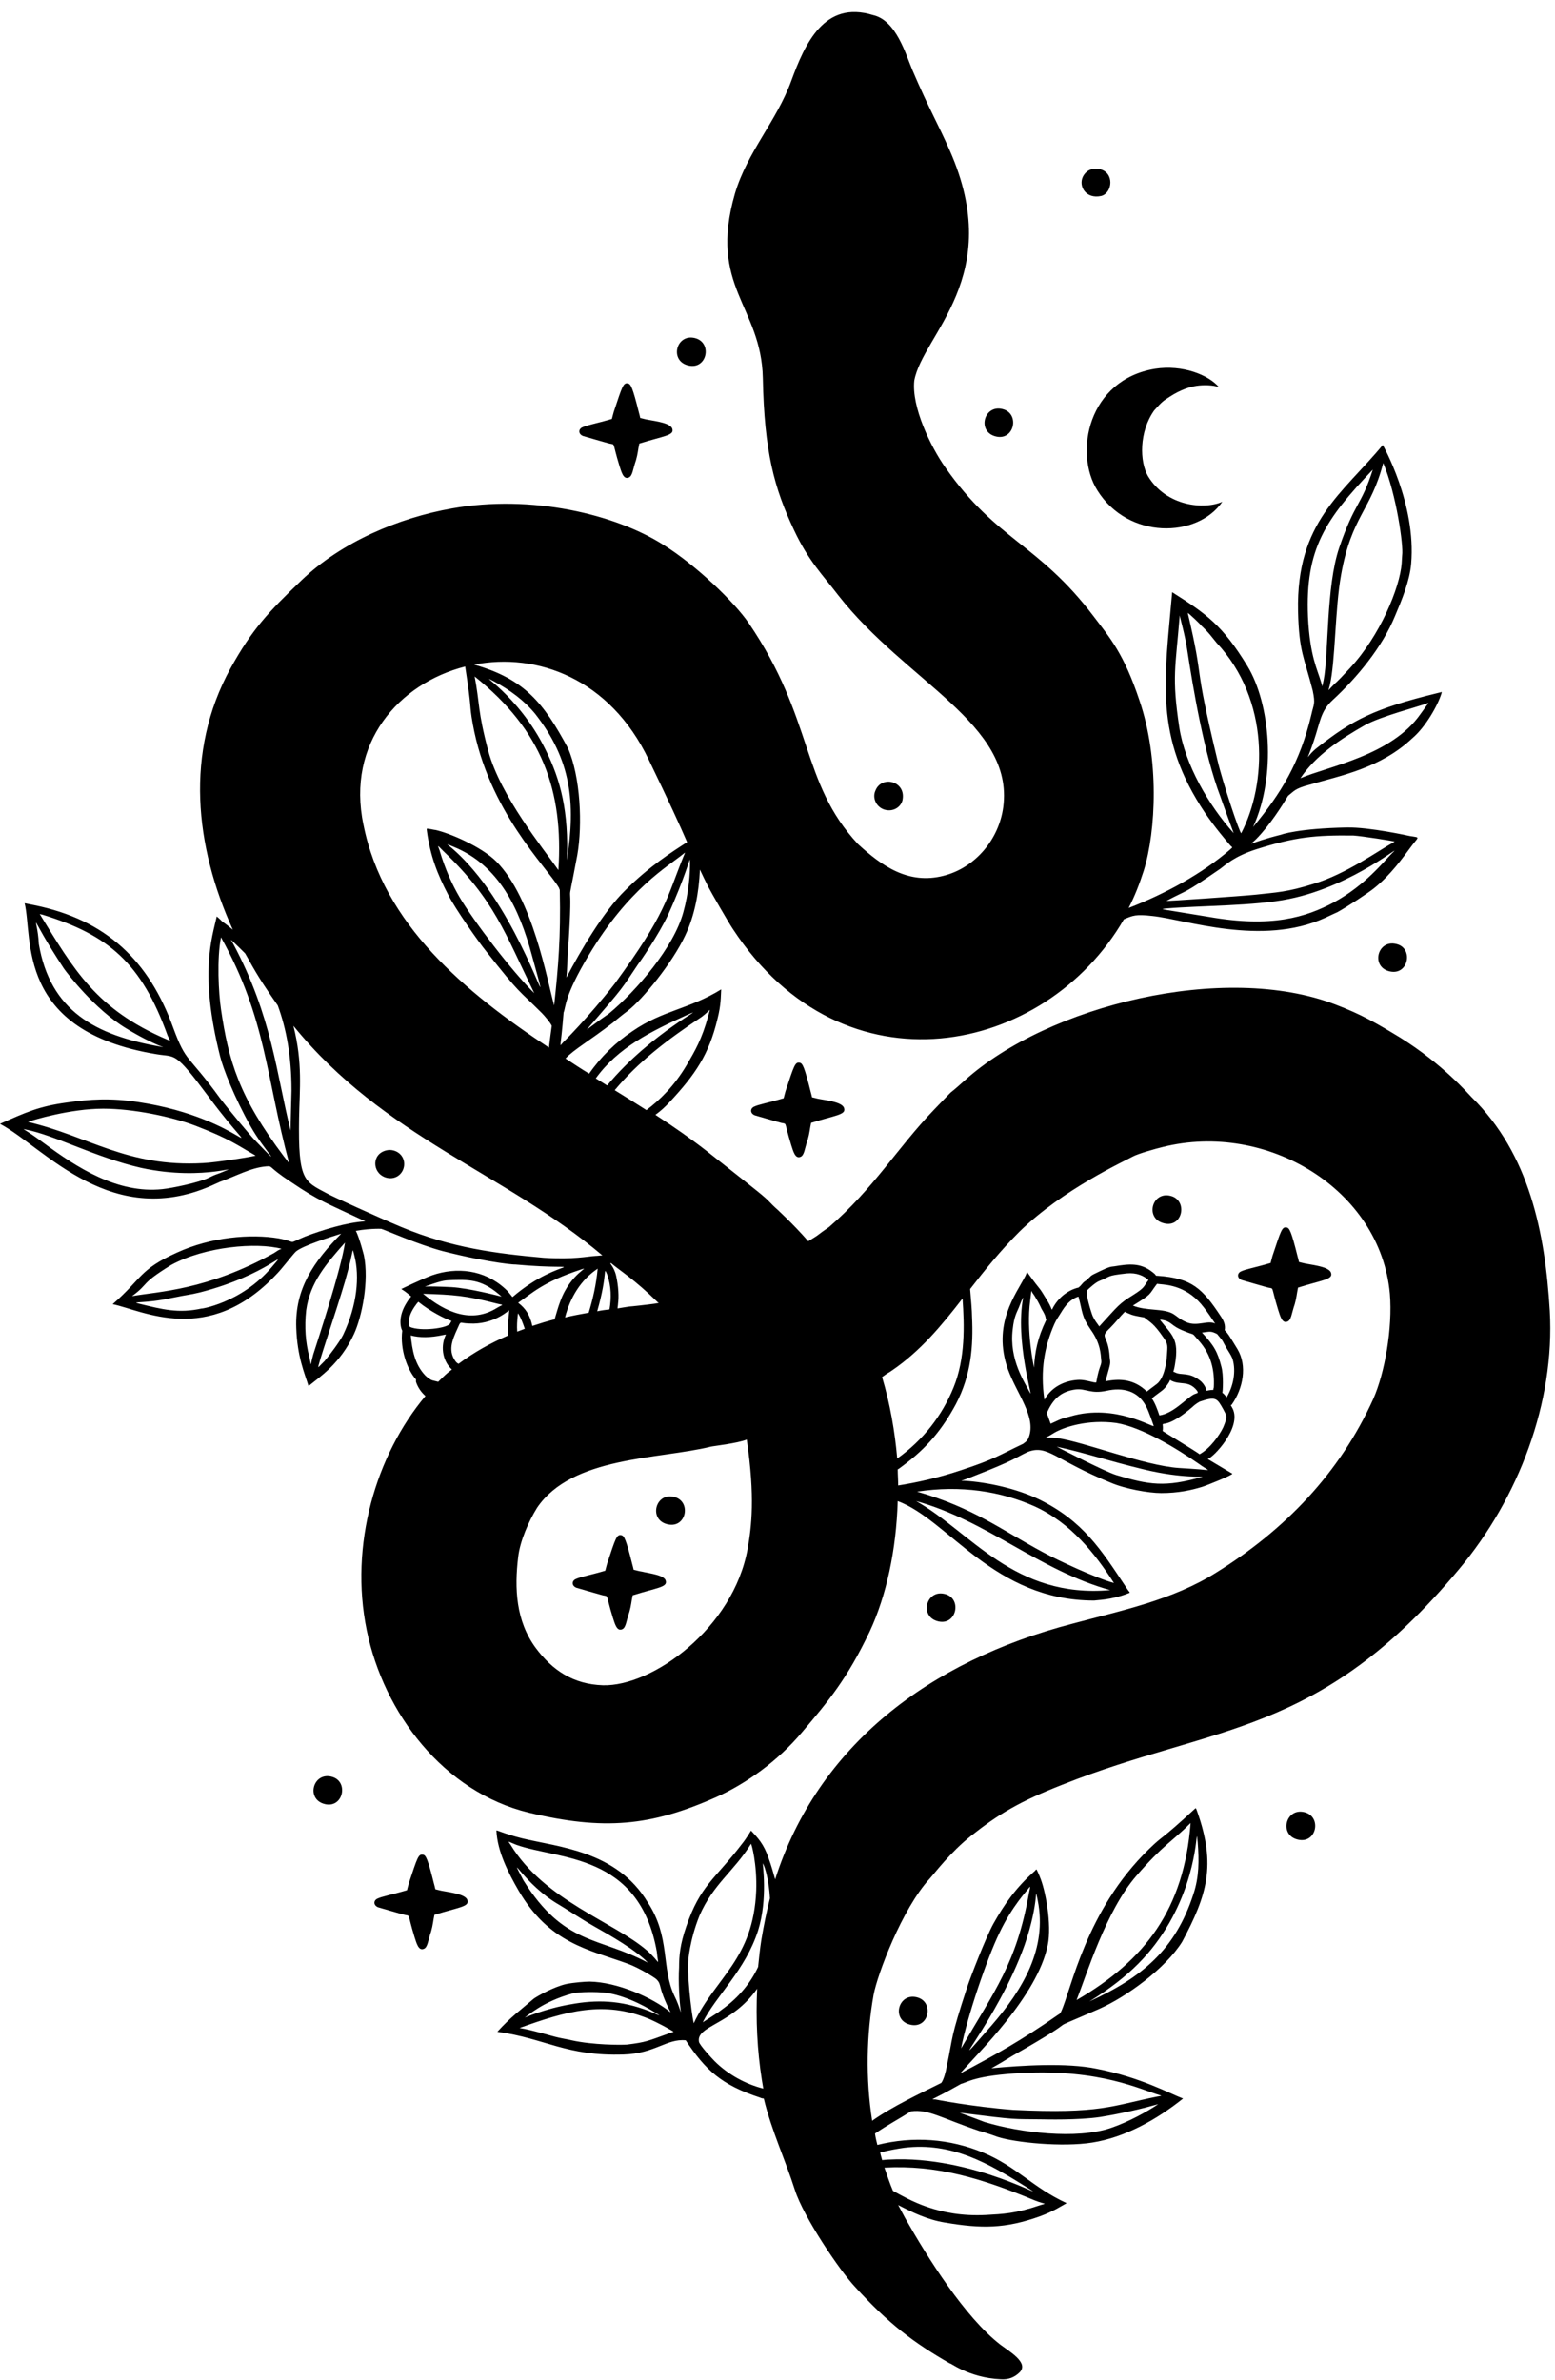 <?xml version="1.0" encoding="UTF-8"?><svg xmlns="http://www.w3.org/2000/svg" xmlns:xlink="http://www.w3.org/1999/xlink" height="502.7" preserveAspectRatio="xMidYMid meet" version="1.0" viewBox="-0.1 -2.5 328.6 502.7" width="328.6" zoomAndPan="magnify"><g><g id="change1_2"><path d="M327.4,274.4c-1-16.5-4.3-33.1-16.5-45.1c-0.7-0.7-6.1-7-15.1-12.6c-5.1-3.1-8.2-4.9-13.7-7c-23.5-9-60.7,0.2-78.3,16 c-5,4.5-0.7,0.2-6.6,6.3c-7.6,7.9-12.7,16.6-22.1,24.7c-0.4,0.3-1.2,0.8-2.1,1.5c-0.5,0.4-1,0.7-2.3,1.5c-3.5-4-6.7-6.8-6.2-6.4 c-2.5-2.2-1.5-1.7-4.6-4.2c-1.1-0.9-4.4-3.5-10.6-8.4c-3.2-2.5-6.9-5.1-10.9-7.7c1.1-0.8,2.1-1.7,3.1-2.8c5.3-5.7,8.2-9.9,10-17.4 c0.8-3.1,0.7-4.8,0.8-6.3c-6.8,4.2-12.3,4.4-18.7,8.8c-3.6,2.4-6.7,5.4-9.2,9c-1.7-1-3.3-2.1-5-3.2c1.9-2,4.9-3.6,10.2-7.7 c-0.4,0.3,1.9-1.6,3-2.4c3.1-2.4,9.4-10.1,12.1-15.9c2-4.2,2.9-9.1,3.1-13.9c0.6,1.3,1.1,2.3,1.8,3.7c0.4,0.8,4.3,7.6,5.2,8.9 c23.4,35.6,66,26.6,82.6-2.1c1.9-0.8,2.5-1.1,6-0.7c6.9,0.7,23.1,6.5,36.5,0.4c3.4-1.6,2.9-1.3,2.6-1.2c2-1.1,6.3-3.9,7.8-5.1 c3.5-2.8,6.1-6.5,7.6-8.5c1.8-2.5,2.3-2.1-0.1-2.5c0,0-8.5-1.9-13.3-1.8c-10.2,0.2-13.9,1.5-13.8,1.5c-7.2,1.8-7.1,2.7-5.4,1 c2.9-2.9,5.6-7.2,6.8-9.2c1.3-1,1.4-1.5,4.4-2.3c6.8-2,15.1-3.5,21.9-9.9c2.7-2.3,5.3-6.8,6.1-9.4c0.1-0.5,0.2-0.3-0.8-0.1 c-13.5,3.3-18,5.7-25.4,11.5c-2.6,2-2.5,3.8-0.8-1.3c1.4-4.1,1.4-6.3,4-8.7c5.2-4.8,10.5-11.2,13.2-17.8c1.4-3.3,3.1-7.4,3.4-11 c1.1-12.7-6-25.1-6-25.1c-8.5,10.3-18.3,16.2-17.9,35.1c0.2,8.7,1.3,9.7,3.1,16.8c0.6,2.9,0.2,2.8-0.3,5.1 c-2.4,10.1-6.4,16.6-12.3,23.7c5-10.9,3.6-26.1-1.2-34c-5.3-8.7-8.8-11.1-15.9-15.6c-1.6,18.5-3.9,30.5,7,46.7 c2.2,3.2,4.2,5.5,5.2,6.7c0.6,0.7,0.7,0.3,0,1c-5.8,5-13.6,9.3-21.4,12.3c1.3-2.5,2.3-5.1,3.2-7.9c2.6-8.4,3.3-23.6-0.9-35.9 c-3.3-9.9-6.2-13.2-9.7-17.8c-11.7-15.4-20.5-16-31.3-31.4c-3.2-4.5-7.2-12.9-6.6-18.4c1.8-9.8,19.3-21.9,7.5-48.6 c-2.5-5.7-4.3-8.6-7.9-17c-1.4-3.3-3.4-10.5-8.3-11.6c-10.3-3.2-14.4,6-17.3,13.9c-3.1,8.5-9.3,15-11.9,23.8 c-5.7,19.7,5.6,23.7,5.9,39c0.3,15.5,2.4,23.2,6.6,32.1c3.1,6.6,6.1,9.5,9.3,13.7c14.4,18.4,37.2,27.2,34.9,44.8 c-0.9,6.8-5.9,12.8-12.6,14.5c-7.4,1.9-13-2-18.1-6.7c-12.2-13.1-9.2-26.3-23.1-46.7c-3-4.4-11.1-12.2-18-16.5 c-10.2-6.5-27.9-10.7-44.7-7.7c-11.3,2-23.3,7.1-31.7,15.1c-7.1,6.8-10.5,10.4-15.1,18.7c-9.7,17.7-7.5,37.6,0.5,55.2 c-1.3-1.1-2.2-1.7-2.2-1.7c-0.1-0.1-0.8-0.8-1.2-1.1c-1,4.5-3.7,12,0.7,29.5c0.6,2.5,3,8.7,6.5,14.9c2.6,4.7,7.8,10,0.8,2.8 c-0.7-0.7-5.4-6.3-7.3-8.8c-6.9-9.5-7.1-7.3-9.9-14.9c-5.1-14.1-14.1-22.8-29.4-25.9c-1.4-0.3-1.6-0.3-2-0.4 c1.8,7.3-2,27,27.9,31.9c4.1,0.7,3.7-0.8,11,9c12.5,16.8,8.3,4.6-14.9,1.1c-5.9-0.9-10.2-0.6-15.1,0.1c-5.9,0.8-8.7,2.1-14.1,4.5 c9.4,5,23.7,23,45.7,12.6c0.2-0.1,1-0.4,0.4-0.2c3.9-1.4,6.8-3.1,10.1-3.4c1.6-0.1,0.1-0.1,5.3,3.3c5.9,4,7.4,4.4,15.7,8.3 c-3.9,0.2-9.3,1.9-12.7,3.2c-4.1,1.7-1.4,1.2-5.6,0.4c-5.9-1-14.3-0.3-21.5,3c-8,3.6-7.3,5.4-13.6,10.9c6.3,1.3,20.2,9,34.6-6.3 c1.2-1.2,3.3-4,4.1-4.8c1.5-1.3,7.7-3.2,9.6-3.8c-5.8,5.9-9.8,11.6-9.5,19.9c0.2,6.1,1.8,9.7,2.6,12.3c2.3-1.9,6.7-4.7,9.6-11 c1.7-3.7,3.2-11.2,2.1-16.6c0,0-0.9-3.6-1.7-5.2c3.5-0.6,5.9-0.4,5.4-0.4c0.3,0,7.7,3.3,13,4.7c10.7,2.7,16,2.9,15.1,2.8 c17.4,1.6,10.1-2.1-0.4,6.9c-0.5-0.6-1-1.3-1.6-1.8c-4.4-4-10.2-4.6-15.4-2.8c-2.2,0.8-6.5,2.9-6.5,2.9c1,0.6,1.9,1.4,1.6,1.2 c0.8,0.6,0.5,0-0.6,1.9c-1.4,2.3-1.4,4.5-0.8,5.7c-0.5,4,1.1,8.3,2.9,10.3c0,0.2,0,0.3,0,0.5c0.4,1.2,1.1,2.2,2,3 c-10.5,12.5-16.1,31.5-12.4,49.5c3.6,17.5,16.2,34.1,34.2,38.5c15.9,3.8,25.8,2.9,39.7-3.3c6.2-2.8,12.9-7.5,18.1-13.7 c5.5-6.5,9.5-11.2,14.3-21.3c3.5-7.5,5.6-17.2,5.9-27.5c10.8,4,20.3,21,41.5,21c0.5-0.1,3.5-0.1,6.9-1.4c1-0.4,0.7,0-0.2-1.5 c-5.2-7.8-9-13.9-18.4-18.5c-4.6-2.2-10.7-3.6-15.8-3.9c-0.9,0-0.9,0.2,1.6-0.8c9.5-3.7,9.1-4,11.9-5.3c4.2-1.6,5.7,1.7,17.5,6.5 c3,1.3,8,2.2,10.7,2.2c3.6,0,6.3-0.6,8.6-1.3c1-0.3,6.7-2.6,6.4-2.8c0,0-4.7-2.8-5.2-3.1c1.2-0.3,7.2-6.6,5.3-10.6 c-0.5-1-0.5-0.6-0.2-0.9c2.4-3.4,3.3-8.2,1.2-11.7c-0.3-0.5-0.5-0.8-1.1-1.8c-0.6-0.9-0.8-1.4-1.6-2.2c0.2-1.1-0.2-2-0.8-2.9 c-3.9-5.9-6.1-8.1-13.4-8.6c-0.6,0,0,0-1.1-0.8c-2.5-2-5-1.7-8-1.2c-0.9,0.1-1.1,0.1-3,1c-2.5,1.2-1.5,0.7-3,2 c-0.3,0.2-0.5,0.3-0.9,0.8c-0.5,0.6-0.4,0.4-0.7,0.7c-0.1,0-3.2,0.6-5.2,3.9c-0.7,1.2-0.1,1-1.3-1c-2.3-3.8-0.9-1.4-4.3-6.1 c-0.1-0.2,0-0.2-0.4,0.7c-2,3.9-7.1,10.2-3.7,19.8c1.9,5.2,6,10,4.4,14.3c-0.3,0.9-1,1.2-1.2,1.4c-5.3,2.5-5.9,3.2-13.2,5.6 c-4.8,1.6-9.4,2.6-13.2,3.2c0-1.1-0.1-2.3-0.1-3.4c0.4-0.2,0.7-0.5,1-0.7c5.3-3.9,8.5-7.9,11.3-13.1c3.2-6.1,3.7-12.2,3.4-18.5 c0-1.1-0.2-3.4-0.4-5.8c3.1-4,6.4-8.1,10.4-12.1c9.2-9,22.4-15,24-15.9c1.1-0.6,5-1.7,6.3-2c22-5.5,46,8.9,48,31 c0.6,7.3-1.1,16.8-3.5,22.2c-7.1,15.7-18.7,27.7-33.2,36.7c-9.2,5.8-20,8-30.4,10.8c-30.3,7.9-53.8,25.8-62.8,54 c-0.4-1.4-0.8-2.9-1.4-4.5c-1-3-2.3-4.3-3.7-5.8c0,0-1,1.7-1.9,2.8c-5.8,7.6-8.8,8.7-11.8,17.5c-1.3,3.8-1.5,6.1-1.5,8.6 c-0.2,3,0.1,7.3,0.3,8.8c0.2,1.7,0-0.2-1.3-2.8c-2.8-5.9-0.8-12.4-5.6-19.7c-6.6-11-19-11.7-26.7-13.6c-3.9-1-5.3-1.8-5.3-1.6 c0.2,4.4,2.5,8.9,4.7,12.7c6.5,11.1,14.7,12.4,23,15.4c2.5,0.9,5.8,3,6.1,3.3c1.3,1.3,0.1,1.2,3,7c-3.9-3.2-11.3-6.4-17.1-6.5 c-1,0-3.4,0.2-4.9,0.5c-2.7,0.6-6.2,2.6-6.9,3.1c-2.9,2.5-4.9,3.9-7.7,7c10.2,1.4,14.5,5.2,26.7,4.8c6.6-0.2,9.1-3.4,13.1-3 c4.2,6.3,7.5,9.4,15.7,12.1c0.2,0.1,0.5,0.2,0.8,0.2c1.6,6.7,4.5,12.8,6.6,19.4c1.8,5.6,9.4,16.9,12.7,20.4 c7.1,7.8,12.4,11.8,20.1,16.2c-0.4-0.5,3.8,3,10.7,3.3c1.6,0.1,2.9-0.4,4-1.5c1.9-2-2.1-4.3-4.1-5.8c-7.5-5.8-15.4-18.4-20.1-26.7 c-0.5-0.9-1-1.9-1.5-2.8c3.1,1.6,6.2,3.1,9.9,3.7c7.7,1.3,12.7,1.3,20-1.3c3-1.1,4.4-2.1,5.7-2.8c-7.2-3.3-10.5-7.7-17.7-10.7 c-7-2.9-14.7-3.5-22.3-1.6c-0.2-0.8-0.4-1.6-0.5-2.4c2.6-1.8,5.1-3.1,7.6-4.7c3.7-0.5,6.3,1.4,14.6,4.2c-0.5-0.2,2.4,0.7,3.7,1.2 c3.7,1.2,13.7,2.2,20,1.2c7-1.1,13.7-4.9,19.2-9.3c-2.7-1-9-4.5-18.3-6.3c-6.3-1.3-15.8-0.7-22.2-0.1c2.1-1.2,1.8-1,4.4-2.6 c17.7-10.1,4.3-3.8,18.3-9.9c5.9-2.6,14.1-8.6,17.6-14.2c5.3-9.9,7.2-16.2,3.2-27.5c-0.3-0.9-0.3-0.7-0.4-0.7 c-7.9,7.3-6.4,5.3-9.8,8.6c-13.4,13-16.4,29.7-18.6,34.4c-0.3,0.5-0.3,0.4-0.6,0.6c-7.9,5.5-13.3,8.5-20.7,12.4 c3.6-4.2,16.3-16.3,18.5-27.1c0.9-4.4-0.5-11.8-1.7-14.5c0.2,0.4-0.3-0.7-0.2-0.5c-0.6-1.3-0.4-1.1-0.8-0.7 c-4,3.5-6.5,7.1-8.8,11.2c-1.6,2.9-4.8,11.2-5.5,13.3c-3.7,11.3-2.9,10-4.4,17.1c-0.1,0.7-0.6,2.6-1.1,3.2c-4.4,2.2-10.4,5-14.6,8 c-1.4-8.9-1.2-18.2,0.3-26.6c0.8-4.3,6-18.2,11.9-24.6c1-1.1,4.3-5.5,8.7-9c5.7-4.5,10.1-7.2,19.3-10.8 c32.1-12.8,54.1-9.9,83.8-45.5C320.8,314,328.5,293.8,327.4,274.4z M292.2,95.3c2.8,6.7,4.3,17.5,4,19.5c0,0.2-0.1,1.3-0.1,1.7 c-0.4,5.2-4.6,15.3-10.9,22.1c-3.7,4-2.4,2.4-4,4.1c-0.8,0.8-0.6,0.9-0.3-0.4c1.2-5,1.1-16.3,2.4-23.4 C285.5,106.5,289.6,105.4,292.2,95.3z M276.3,127.8c-0.6-14.4,3.7-20.6,13.7-31.1c-2.5,7.8-3.8,6.8-7.1,16.5 c-2.8,8.2-2.2,22.4-3.3,28c-0.4,1.8-0.2,1.4-0.5,0.5C278.3,138.9,276.7,136.2,276.3,127.8z M288.3,150.7c3.4-1.9,11.3-3.9,13.4-4.7 c0.1,0,0.2-0.2-1.6,2.3c-6.1,8.8-19.6,11.1-25.4,13.6C277.9,157.1,283.2,153.6,288.3,150.7z M253.7,129.6c1.9,1.8,2.2,2.4,3.3,3.7 c11.3,12.1,10.6,29.8,5.2,40.2c-0.2,0.4-3.9-10.6-5-15.3c-5.4-22.4-2.6-15.5-6.3-31.2C251,126.9,253.7,129.5,253.7,129.6z M249.1,151.1c-1.6-10.7-0.8-12.4,0.1-23.6c0.1,0.7,1.1,4,1.6,7.4c1.2,7.8,3.5,21.7,7,30.9c0,0.1,2.8,7.7,2.8,7.7 C255.3,167.6,250.3,159,249.1,151.1z M257.8,181c1.1-0.8,2.9-2.6,7.6-4.1c8.2-2.6,12.5-3,20.5-2.9c1.7,0.1,8.8,1.2,8.7,1.3 c-3.6,2-10.2,6.8-17.1,8.9c-5.7,1.8-7.9,1.8-12.3,2.3c-2.9,0.3-18.8,1.4-18.8,1.3C251.1,185.3,249.7,186.6,257.8,181z M246.5,189.4 c6.7-0.6,18.6-0.5,25.8-2c13.9-2.8,25-12.7,21.7-9.6c-1.7,1.7-5.6,6.7-12.2,10.3c-6,3.2-13.2,5.4-26.4,3.1 C244.6,189.4,244.7,189.6,246.5,189.4z M33.8,218.6c-13.8-2.4-23.3-7.6-25.7-21.7c-0.3-6.3-2.8-7.1,5.3,5.2 c0.7,1,6.5,8.6,13.1,12.6C32.7,218.5,35.7,219,33.8,218.6z M35.2,217.1c-15-6.4-19.7-14.8-26.9-26.5c0.2,0,0.3,0.1,0.5,0.1 c14.1,4.3,21,10.3,26.5,25.5C35.9,217.6,36.2,217.5,35.2,217.1z M46.4,245.3c-1.7,0.6-1.3,0.5-2.4,1c-2,1-7.8,2.2-9.8,2.4 c-9.5,1-18.1-4.6-25-9.7c-4.3-3.2-4.9-3.1-3.9-2.9c6.2,1.2,14.8,5.9,24.4,8.1C43.5,247.2,52.1,242.9,46.4,245.3z M42.8,243.2 c-16,0.9-24.2-5.7-37-8.7c1-0.4,9-2.8,15.9-2.8c6.4,0,14.5,1.7,19.5,3.6c7.3,2.8,9,4.2,12.7,6.3C54.2,241.7,45.5,243.1,42.8,243.2z M57.3,265.2c-6.5,7.7-15.5,8.9-14.7,8.7c-5,1.1-8.4,0.2-13.3-1c-2.1-0.5,1.4,0,6.8-1.2c3.9-0.8,3.6-0.6,6.1-1.2 C56.6,266.8,61.2,260.6,57.3,265.2z M57.8,262.2c-14.2,7.9-24.4,8.1-30,9.1c3.8-2.8,1.5-2.4,8.3-6.6c7.2-3.9,18-4.8,23.3-3.4 C58.6,261.6,58.6,261.7,57.8,262.2z M65.2,283.9c-0.7-2.8-1-6-0.6-9.6c0.8-5.9,4.3-9.9,8.2-14.3c-0.8,5.6-5.9,21.1-6.7,23.6 C65.3,286.5,65.8,286.2,65.2,283.9z M72.4,279.5c-0.7,1.4-2.8,4.2-3.9,5.5c-0.5,0.5-1,1-1.3,1.3c-0.5,0.5,3.7-11.6,5.6-18.1 c2.1-7.3,1.4-7.5,2-5.4C75.9,267.1,75.4,273.2,72.4,279.5z M138.2,272.9c-1.4,0.2-5,0.6-5.3,0.6c-0.8,0.1-1.8,0.3-2.5,0.4 c0-0.3,0.1-0.7,0.1-1c0.2-1.5,0.1-3.6-0.4-5.9c-0.5-2.1-1.5-2.6-1.1-2.7c2,1.7,4.9,3.4,9.9,8.3 C139.2,272.8,139.3,272.7,138.2,272.9z M128.2,266.7c0.9,2.6,0.9,5,0.5,7.4c-0.8,0.1-1.7,0.2-2.6,0.4 C128.4,266.5,127.3,264.8,128.2,266.7z M124.3,274.8c-1.7,0.3-3.3,0.6-5,1c1.1-4.2,3.3-7.9,6.9-10.3 C125.9,268.8,125.2,271.9,124.3,274.8z M149.6,212c-1.4,5.1-2.8,7.4-4.6,10.5c-2.6,4.4-5.7,7.4-8.5,9.5c-2.2-1.4-4.4-2.8-6.7-4.2 c4.9-5.9,11-10.6,18.4-15.5C150.3,210.7,150,210.2,149.6,212z M145.1,211.9c5.2-2.3-7.4,3.5-16.9,14.9c-0.8-0.5-1.6-1-2.4-1.5 C130.5,218.8,137.4,215.4,145.1,211.9z M118.8,217.8c-0.8,0.9-0.4,1.3,0.2-6.4c0.5-1.2,0.1-3.4,5.3-12.1 c8.5-14.2,16.7-18.7,20.1-21.5c0.4-0.3,0.3-0.3-0.1,0.7c-3.6,8.9-3.6,11.9-14.5,26.8C124.2,212.5,118.8,217.8,118.8,217.8z M115.2,155.9c-5.9-12-15.2-16.7-10.8-14.4c3.3,1.8,6.2,3.9,8.6,6.8c7.6,9.7,8.6,18.7,6.7,30.9C120.1,169,118.4,162.3,115.2,155.9z M117.9,181.3c-3.3-4.7-12.2-15.6-14.8-25.1c-2.3-8.6-1.8-10.1-2.9-15.8C114.5,151.8,119,164.6,117.9,181.3z M144.3,190.2 c-2,7.4-9.9,16.6-15.7,21.4c-0.3,0.3,0.4-0.4-4.7,3.4c8.4-9.7,7.1-8.3,10.9-13.9c0.2-0.2,4.3-6.1,6.3-10.4 c3.6-7.9,4.7-12.5,4.6-11.5C145.8,181.8,145.4,186.3,144.3,190.2z M137,158c4.2,8.7,6.6,13.9,8.1,17.4c-3.1,2-8,5.1-13.1,10.2 c-4.6,4.5-9.4,12.7-12.4,18.4c0.2-2.5,0.1-2.1,0.3-5.2c1.4-20.3-0.8-5.7,2-20.7c1.1-6.3,0.7-16.5-2-22.6 c-5.1-9.5-9.2-14.6-19.8-17.6C113.3,135.3,128.8,140.8,137,158z M98.2,138.3c1.5,9.7,0.8,7.6,1.6,12.1 c3.3,18.4,15.6,30.2,18.2,34.6c0.2,0.5,0.2,0.4,0.2,0.8c0.2,9.6-0.3,15.8-1.2,24.1c-1.5-5.4-4.5-22.6-12.2-30.4 c-3.2-3.2-10.1-6.1-13-6.7c0.4,0.1-0.7-0.1-0.6-0.1c-1.4-0.2-1.1-0.3-1.1,0.3c0.7,5.3,2.3,9.3,4.5,13.5c1.5,3,6.6,10.2,8,11.9 c7.4,9.4,6.7,8,11.8,13.1c0.5,0.5,1.8,2,2.1,2.7c-0.2,1.4-0.4,3-0.6,4.6c-17.7-11.7-35-26-39.2-47.1 C73.1,154.5,84.1,141.9,98.2,138.3z M102.1,184c-6.1-8.1-9.8-9-6.3-7.6c9.5,3.9,13.8,12.9,16.5,22.9 C116.9,216.1,112.3,197.7,102.1,184z M112.8,207.3c-4.7-4.6-12.8-15.2-15.8-20.3c-3.2-5.5-4.2-10.1-4.3-10.1 c-0.3-0.9-0.5-1,0.9,0.4C104.4,187.6,106.6,194.6,112.8,207.3z M59.9,241.8c-9.5-12.6-11.7-20.2-13.3-31.1 c-0.5-3.4-0.9-10.6,0-15.2c9.6,17.2,9.5,29.6,14.4,47.7C60.7,242.8,60.3,242.3,59.9,241.8z M61.3,236.3c-3-12-3.9-24-12.1-39.4 c-0.6-1-0.6-0.9-0.3-0.7c1,0.9,1.9,1.8,2.8,2.7c0.3,0.5,0.5,0.9,0.8,1.4c1.9,3.5,4,6.6,6.1,9.6c1.8,4.9,2.9,10.7,2.9,18 C61.5,228,61.3,234.9,61.3,236.3z M114.8,263.2c-10.1-0.9-19.5-2.1-30.1-6.5c-5-2.1-14.9-6.6-15.7-7.1c-4.9-2.6-6.1-2.7-5.9-15.9 c0.1-6,0.8-11.6-1.2-19.5c19.2,23.6,44.6,31,65.3,48.5c-0.5,0-1,0.1-1.4,0.1C124,262.9,121.2,263.6,114.8,263.2z M122.6,265.7 c2.5-0.8-2.1,0.6-4.3,6.7c-0.5,1.3-0.8,2.5-1.2,3.8c-1.6,0.4-3.2,0.9-4.7,1.4c-0.1-0.4-0.2-0.8-0.3-1.1c-0.4-1.2-1-2.5-2.7-3.8 C112.3,270.7,114.7,268.3,122.6,265.7z M109.3,275.4c0.1-0.6,0-0.6,0.3-0.1c0.4,0.7,0.8,1.7,1.2,2.9c-0.5,0.2-1.1,0.4-1.6,0.6 C109.1,277.6,109.2,276.5,109.3,275.4z M107.5,274.3c0,1.1-0.4,2.3-0.2,5.3c-3.7,1.6-7.3,3.6-10.5,6c-0.4-0.2-0.6-0.4-1-1.1 c-1.3-2.4,0.1-4.8,1.2-7.3c0.5-0.6-0.1-0.1,3-0.1C104.7,277,107.5,274.2,107.5,274.3z M89.9,269.2c4-1.4,4-1.2,5.8-1.3 c3.8-0.1,6.3,0,10.2,3.5c-0.4-0.1-6.9-1.8-10.6-2C89.5,269.1,89.4,269.4,89.9,269.2z M104.6,272.8c1.9,0.5,1.8,0.1,0.3,1 c-5.3,3.3-10.8,1-15.6-3C95.8,271,98.4,271.2,104.6,272.8z M86.5,275.5c0.4-1.3,1.5-2.7,1.8-3c2.6,2.1,5.7,3.6,6.9,4 c0.1,0,0.2-0.1-0.2,0.6c-0.6,1-6.2,1.7-8.5,0.7C86.2,277.3,86.3,276.1,86.5,275.5z M86.7,279.6c1.9,0.5,4.1,0.5,6.9-0.1 c0.6-0.1,0.6-0.2,0.4,0.2c-1.1,2.6-0.4,5.5,1.4,7.1c0,0,0,0,0,0c-0.3,0.2-0.6,0.5-0.9,0.7c-0.7,0.6-1.4,1.3-2,1.9 c-0.4-0.1-0.8-0.2-1.2-0.3c-0.5-0.1-1.4-0.9-1.5-1C87.5,285.7,87,282.6,86.7,279.6z M91,290.9C91,290.9,91,290.9,91,290.9 C91,291,91,291,91,290.9C91,291,91,291,91,290.9z M157.9,324.6c-3,16.9-20.2,29.2-30.6,28.9c-6.3-0.2-10.7-3.2-14.2-7.9 c-4.2-5.7-4.5-12.6-3.7-19.2c0.4-3.4,2.2-7.5,4-10.4c7.4-10.9,25.7-10.2,36.7-12.9c0.3-0.1,5.7-0.7,7.6-1.5 C159.5,313.8,158.7,320,157.9,324.6z M253.9,309.5c-7.8,2.2-11.1,1.7-18.1-0.4c-2.6-0.8-12.6-6-12.6-6c6,1.3,10.9,3,18.4,4.8 C249.8,309.9,254.8,309.3,253.9,309.5z M254.5,308c-0.6-0.1-5.4-0.4-5.5-0.4c-7.3-0.5-20-5.5-25.6-6.3c-3.1-0.4-3.3,0.5-1.1-0.9 c2.3-1.5,7.6-3.1,13.5-2.3c5.5,0.9,12.9,5.5,17.4,8.6C255.1,308.1,255.8,308.1,254.5,308z M256.3,291.1c-1.8,0.1-1.4,0.4-1.5,0 c-0.2-0.9-1-1.8-1.5-2.1c-2.2-1.7-3.8-0.9-5.1-1.6c-0.6-0.3-0.3,0.3,0-1.7c0.9-5.4-0.6-6.1-3.1-9.3c-0.1-0.1-0.2-0.1,0.3-0.1 c2.3,0.4,1.7,1.2,4.8,2.4c2.6,1.1,1.2,0,3.2,2.2c2.4,2.8,3.2,6,3,9.7C256.2,291.1,256.4,291.1,256.3,291.1z M252.1,292.1 c-1.6,0.9-4.3,4-7.2,4.4c-0.4-1.2-0.9-2.6-1.6-3.6c2.1-1.7,2.4-1.6,3.3-2.9c0.8-1.1,0.4-1.1,0.7-0.9c2,1.1,3.7-0.1,5.5,2.1 C253.3,291.9,252.9,291.7,252.1,292.1z M245.8,280.1c1,1.4,0.8,1.8,0.7,3.7c-0.1,1.9-0.7,5-2.2,6.1c-2.3,1.7-2,1.6-2.1,1.5 c-2.5-2.4-5.4-2.8-8.7-2.1c0.1-0.1,0.1-0.3,0.2-0.7c0.9-3.3,0.9-2.9,0.7-4.4c-0.3-5-2.3-3.9,0.1-6.2c1.2-1.2,2-2.3,3.1-3.4 c0,0,1,0.5,0.9,0.4c0.7,0.4,2.1,0.6,3.2,0.8C243,276.9,243.6,276.9,245.8,280.1z M233.7,291.3c3.5-0.8,6.7,0,8.4,3.3 c0.6,1.1,1.4,3.6,1.6,4.1c0.1,0.6-8.1-4.8-17.6-2c-1.4,0.4-1.3,0.3-2.3,0.7c-2.2,1-1.9,0.9-1.9,0.8c0,0-0.7-1.9-0.8-2.2 c1.2-2.7,2.8-4.6,6.2-5C229.4,290.8,230.4,292,233.7,291.3z M258.4,299c-0.8,1.7-2.8,4.5-5,5.7c-0.6-0.5-7.7-4.8-7.8-4.9 c0-0.1,0.1-0.7,0-1.3c-0.1-0.6,1.1,0.7,6.3-3.8c0.3-0.3,0.8-0.7,1.5-1.1c3.5-1.2,3.7-0.7,5,1.6C259.1,296.6,259.4,296.6,258.4,299z M259.1,282.3c0.4,0.7,0.8,1.2,1.2,2.1c0.7,2,0.6,5.3-1.2,8.3c-0.1-0.2-0.5-0.7-0.9-1c0.1-0.2,0.3-3.7-0.2-5.5 c-0.8-3.1-1.5-4.4-4.1-7.2c1.7-0.2,1.8-0.4,3.2,0.3C258.7,281.2,258.1,280.6,259.1,282.3z M244.4,268.7c1.2,0.2,5.1,0,8.7,3.6 c1.6,1.6,3.6,4.9,3.6,4.8c-1.6-0.8-3.8,0.7-6.1-0.3c-1.4-0.6-1.9-1.2-2.7-1.7c-2.1-1.3-5.7-0.6-8.6-1.8 C243.5,270.7,242.5,271.2,244.4,268.7z M229.6,270.1c0.4-0.4,1.8-1.7,2.6-2c2.6-1,1.3-1.1,5.8-1.6c2.1-0.2,3.6,0.5,4.6,1.4 c-1.1,1.4-0.6,1.5-3.3,3.2c-2.9,1.8-3,2.1-7.1,6.6c-0.5-0.7-1-1.3-1.4-2.2C230.5,274.8,229.2,270.6,229.6,270.1z M222.7,277.2 c0.5-1.1,0.8-1.4,1.4-2.4c0.9-1.5,2-2.9,3.7-3.4c0.9,3.3,0.6,4.1,2.6,7c2.1,2.9,2.1,5.3,2.2,6.3c0.2,1.2-0.4,1.1-1,4.6 c-0.1,0.3,0.1,0.3-0.6,0.2c-1-0.2-2.2-0.6-3.4-0.5c-2.9,0.2-5.6,1.6-7,4.2C219.7,286.9,220.6,282,222.7,277.2z M217.6,291.8 c-1.1-2.2-4.5-7-3.7-13.5c0.3-2.8,0.9-3.6,1.3-4.6c0.2-0.5,0.9-2.4,0.9-2C214.4,280.6,218.2,292.9,217.6,291.8z M217.6,272.2 c0.3-2.3,0.2-2.1,0.3-1.9c0.5,0.9,0.1,0,1.3,2.1c0.5,0.9,0.5,1,0.8,1.6c1.1,1.8,0.7,1.7,1,2.3c-1.9,3.9-2.4,6.8-2.6,10.1 C218.4,286.3,216.7,278.7,217.6,272.2z M218.5,315.7c7.7,3.5,12.8,10,16.8,16.2c-3.7-1-11.7-4.7-15-6.5 c-8.6-4.6-14.7-9.4-26.6-12.8C202.9,311.2,211.3,312.5,218.5,315.7z M234.5,333.4c-20.3,1.8-29.5-12.3-41-18.8 C208.6,318.8,219.4,329.2,234.5,333.4z M201.4,290.6c-2.4,5.9-6.4,11.1-11.9,15c-0.5-5.7-1.5-11.5-3.2-17.2 c1.5-1.1,1.1-0.7,2.1-1.4c6-4.1,10.4-9.4,14.9-15.2C203.7,277.5,203.9,284.5,201.4,290.6z M110.5,394.7c-3.5-6.8,0.1,0.9,7.6,5.2 c0.9,0.5,4.5,2.9,7.3,4.5c3.2,1.8,9,5.1,11.4,7.7C126.5,406.6,119.1,408.5,110.5,394.7z M136.7,409.6c-7-6.1-21.7-10.6-28.9-22.4 c-0.6-0.9-0.8-0.8,1.2,0c8.9,3.2,26,1.7,29.7,22.6C139,413.1,139.6,412.2,136.7,409.6z M110.8,423.7c0.5-0.3,3.8-3.4,10.1-5.1 c1.5-0.4,5.5-0.3,6.4-0.2c3.7,0.3,8.2,2.4,11.3,4.4c1.6,1-0.3,0-1.6-0.5c-6-2.3-11.1-2.4-16.5-1.4 C115.1,421.8,110.6,423.8,110.8,423.7z M141.1,427.1c-4.2,1.5-4.6,1.8-8.7,2.3c-1.2,0.1-7.2,0.1-11.7-0.9c-0.3-0.1-2.1-0.4-2.9-0.6 c-1-0.2-5.5-1.6-8.1-2c9.7-3.5,17.8-5.9,27.4-1.9c0.2,0.1,1.9,0.8,4.5,2.3C142.6,426.9,142.3,426.6,141.1,427.1z M161.1,391.1 c0.5,0.9,1.3,3.7,1.5,7.4c-0.7,2.8-1.3,5.7-1.8,8.7c-0.3,1.9-0.5,3.8-0.7,5.8c-1.5,3.2-3.9,6.3-7.5,8.9c0.1-0.1-1,0.8-1.4,1 c0,0-2.6,1.7-2.8,1.8c2.8-5.6,9-11,11.7-19.4C162.2,398.6,161,391.1,161.1,391.1z M145.4,411.3c-0.1,0.7,0.2-3.9,2.3-9.1 c2.9-6.7,7.3-9.4,10.9-15.2c0.1-0.1,1.3,4.3,1.1,9.9c-0.6,14.5-8.6,18.3-13.2,28C145.9,422.2,145,413.7,145.4,411.3z M150.9,432.9 c-0.5-0.5-3.2-3.4-3.3-4.1c-0.6-3.4,7-3.6,12.3-11.2c-0.3,6.5,0,13,1,19.3c0.1,0.6,0.2,1.2,0.3,1.8 C157.6,437.8,153.8,435.8,150.9,432.9z M253,386.7c0.3,3.8,0.3,7.3-0.9,10.9c-3.8,11.7-10.8,17.6-22,22.7 c8.6-5.3,13.3-10.4,16.9-16.6C253.7,392,252.5,381.7,253,386.7z M240,393.8c5.8-6.7,7.4-7.1,11.5-11.2c-1.4,18.2-9.6,29-24.1,37.4 C229.5,414.7,233.6,401.2,240,393.8z M244.5,442.1c-2.1,1.4-6,3.6-9.8,4.9c-7.3,2.5-19.3,1-26.6-1.2c-0.4-0.1,0.6,0.2-5.4-2 c12.8,1.6,10.8,1.3,17.6,1.4c0.3,0,7.4,0.2,12.1-0.5C241,443.3,245.5,441.6,244.5,442.1z M219.2,399c2,10.1-3.1,18.7-9.8,26.4 c-11.5,13.1,1.3-0.9,7-17C219.7,398.9,218.4,395.2,219.2,399z M211.1,405.8c2.7-5.7,6-9.1,6-9.2c0.6-0.7,0.6-1,0.2,1 c-2.6,14.6-7.2,20.4-14.3,32.6C204.2,423.8,208.5,411.1,211.1,405.8z M203,437.7c1.3-0.3,2.9-1.8,13-2.3c16.5-0.8,24.9,3.5,29,4.7 c0.5,0.2,0.4,0.1-0.6,0.3c-9.5,1.9-11.9,3.7-30.4,2.8c-9-0.7-16.4-2.2-16.4-2.2C196.4,440.9,196.3,441.5,203,437.7z M219.5,463.4 c-5,1.7-7.7,1.8-11.3,2c-10.1,0.5-16.3-3.3-19.6-5.1c-0.7-1.6-1.2-3.2-1.8-4.9c11-0.6,20.4,2.2,31.7,6.9 C221,463.3,221.3,462.8,219.5,463.4z M191,451.2c10-1.2,17.7,3.2,26.1,8.5c5.6,3.5-11.4-7-29.4-6c-0.5,0-1,0.1-1.4,0.1 c-0.1-0.5-0.3-1-0.4-1.6C187.8,451.7,189.6,451.4,191,451.2z" fill="inherit"/></g><g id="change1_1"><path d="M173.3,229.7c-0.7-0.1-1.3-0.3-1.8-0.4c0-0.1-0.3-1.2-0.3-1.2c-1.3-5.2-1.7-6-2.3-6.1c-1-0.2-1.2,0.6-3,6 c-0.1,0.4-0.2,0.7-0.4,1.5c-3.4,1-5.3,1.3-6.3,1.8c-0.8,0.4-0.8,1.4,0.2,1.8c0,0,5.5,1.6,5.6,1.6c1.3,0.3,0.5-0.5,2.1,4.7 c0.4,1.2,0.8,2.9,1.9,2.5c0.9-0.3,0.9-1.7,1.6-3.7c0.4-1.4,0.4-2.1,0.7-3.5c5.1-1.6,7.3-1.7,7-3C178.1,230.4,175,230,173.3,229.7z" fill="inherit"/><path d="M123.1,89.6c0,0,5.5,1.6,5.6,1.6c1.3,0.3,0.5-0.5,2.1,4.7c0.4,1.2,0.8,2.9,1.9,2.5c0.9-0.3,0.9-1.7,1.6-3.7 c0.4-1.4,0.4-2.1,0.7-3.5c5.1-1.6,7.3-1.7,7-3c-0.2-1.3-3.4-1.7-5-2c-0.7-0.1-1.3-0.3-1.8-0.4c0-0.1-0.3-1.2-0.3-1.2 c-1.3-5.2-1.7-6-2.3-6.1c-1-0.2-1.2,0.6-3,6c-0.1,0.4-0.2,0.7-0.4,1.5c-3.4,1-5.3,1.3-6.3,1.8C122.1,88.2,122.1,89.2,123.1,89.6z" fill="inherit"/><path d="M276.2,264.5c-0.7-0.1-1.3-0.3-1.8-0.4c0-0.1-0.3-1.2-0.3-1.2c-1.3-5.2-1.7-6-2.3-6.1c-1-0.2-1.2,0.6-3,6 c-0.1,0.4-0.2,0.7-0.4,1.5c-3.4,1-5.3,1.3-6.3,1.8c-0.8,0.4-0.8,1.4,0.2,1.8c0,0,5.5,1.6,5.6,1.6c1.3,0.3,0.5-0.5,2.1,4.7 c0.4,1.2,0.8,2.9,1.9,2.5c0.9-0.3,0.9-1.7,1.6-3.7c0.4-1.4,0.4-2.1,0.7-3.5c5.1-1.6,7.3-1.7,7-3 C281,265.2,277.8,264.8,276.2,264.5z" fill="inherit"/><path d="M135.6,329.5c-0.7-0.1-1.3-0.3-1.8-0.4c0-0.1-0.3-1.2-0.3-1.2c-1.3-5.2-1.7-6-2.3-6.1c-1-0.2-1.2,0.6-3,6 c-0.1,0.4-0.2,0.7-0.4,1.5c-3.4,1-5.3,1.3-6.3,1.8c-0.8,0.4-0.8,1.4,0.2,1.8c0,0,5.5,1.6,5.6,1.6c1.3,0.3,0.5-0.5,2.1,4.7 c0.4,1.2,0.8,2.9,1.9,2.5c0.9-0.3,0.9-1.7,1.6-3.7c0.4-1.4,0.4-2.1,0.7-3.5c5.1-1.6,7.3-1.7,7-3 C140.4,330.2,137.2,329.9,135.6,329.5z" fill="inherit"/><path d="M93.7,397c-0.7-0.1-1.3-0.3-1.8-0.4c0-0.1-0.3-1.2-0.3-1.2c-1.3-5.2-1.7-6-2.3-6.1c-1-0.2-1.2,0.6-3,6 c-0.1,0.4-0.2,0.7-0.4,1.5c-3.4,1-5.3,1.3-6.3,1.8c-0.8,0.4-0.8,1.4,0.2,1.8c0,0,5.5,1.6,5.6,1.6c1.3,0.3,0.5-0.5,2.1,4.7 c0.4,1.2,0.8,2.9,1.9,2.5c0.9-0.3,0.9-1.7,1.6-3.7c0.4-1.4,0.4-2.1,0.7-3.5c5.1-1.6,7.3-1.7,7-3C98.5,397.7,95.3,397.3,93.7,397z" fill="inherit"/><path d="M199.5,334.2c-3.8-0.9-5.3,4.5-1.7,5.7C202,341.3,203.4,335.1,199.5,334.2z" fill="inherit"/><path d="M184.9,164.5c-0.7,1.5,0.1,3.4,1.8,4c1.8,0.6,3.5-0.4,3.9-1.9C191.5,162.5,186.2,161.2,184.9,164.5z" fill="inherit"/><path d="M211.7,83.9c-3.8-0.9-5.3,4.5-1.7,5.7C214.2,91,215.6,84.8,211.7,83.9z" fill="inherit"/><path d="M232.6,38.9c2.4-0.6,2.9-5-0.4-5.7c-1.3-0.3-2.8,0.2-3.5,1.7C227.8,36.9,229.4,39.6,232.6,38.9z" fill="inherit"/><path d="M146.7,68.9c-3.8-0.9-5.3,4.5-1.7,5.7C149.3,76,150.6,69.8,146.7,68.9z" fill="inherit"/><path d="M81.3,246.2c2,0.7,3.8-0.6,4-2.5c0.2-2.3-1.9-3.6-3.7-3.2C78.4,241.2,78.5,245.2,81.3,246.2z" fill="inherit"/><path d="M142.3,313.7c-3.8-0.9-5.3,4.5-1.7,5.7C144.9,320.8,146.2,314.6,142.3,313.7z" fill="inherit"/><path d="M69.9,372.8c-3.8-0.9-5.3,4.5-1.7,5.7C72.4,379.9,73.8,373.7,69.9,372.8z" fill="inherit"/><path d="M193.6,419.4c-3.8-0.9-5.3,4.5-1.7,5.7C196.2,426.5,197.5,420.3,193.6,419.4z" fill="inherit"/><path d="M275.5,380.3c-3.8-0.9-5.3,4.5-1.7,5.7C278.1,387.4,279.4,381.2,275.5,380.3z" fill="inherit"/><path d="M247.2,250.1c-3.8-0.9-5.3,4.5-1.7,5.7C249.8,257.3,251.1,251,247.2,250.1z" fill="inherit"/><path d="M294.9,196.9c-3.8-0.9-5.3,4.5-1.7,5.7C297.5,204,298.8,197.7,294.9,196.9z" fill="inherit"/><path d="M242.5,98.1c-1.8-3.1-1.9-9.4,1.3-13.9c1.7-1.9,1.9-2,3.3-2.9c2.3-1.5,4.3-2.1,5.7-2.3c1.3-0.2,3.5-0.2,4.7,0.3 c-2.2-2.6-7.7-4.8-13.5-3.9c-14.2,2.3-17.2,17.8-12.2,25.7c6.5,10.4,21.1,10.1,26.4,2.4C254.4,105.2,246.4,104.5,242.5,98.1z" fill="inherit"/></g></g></svg>
